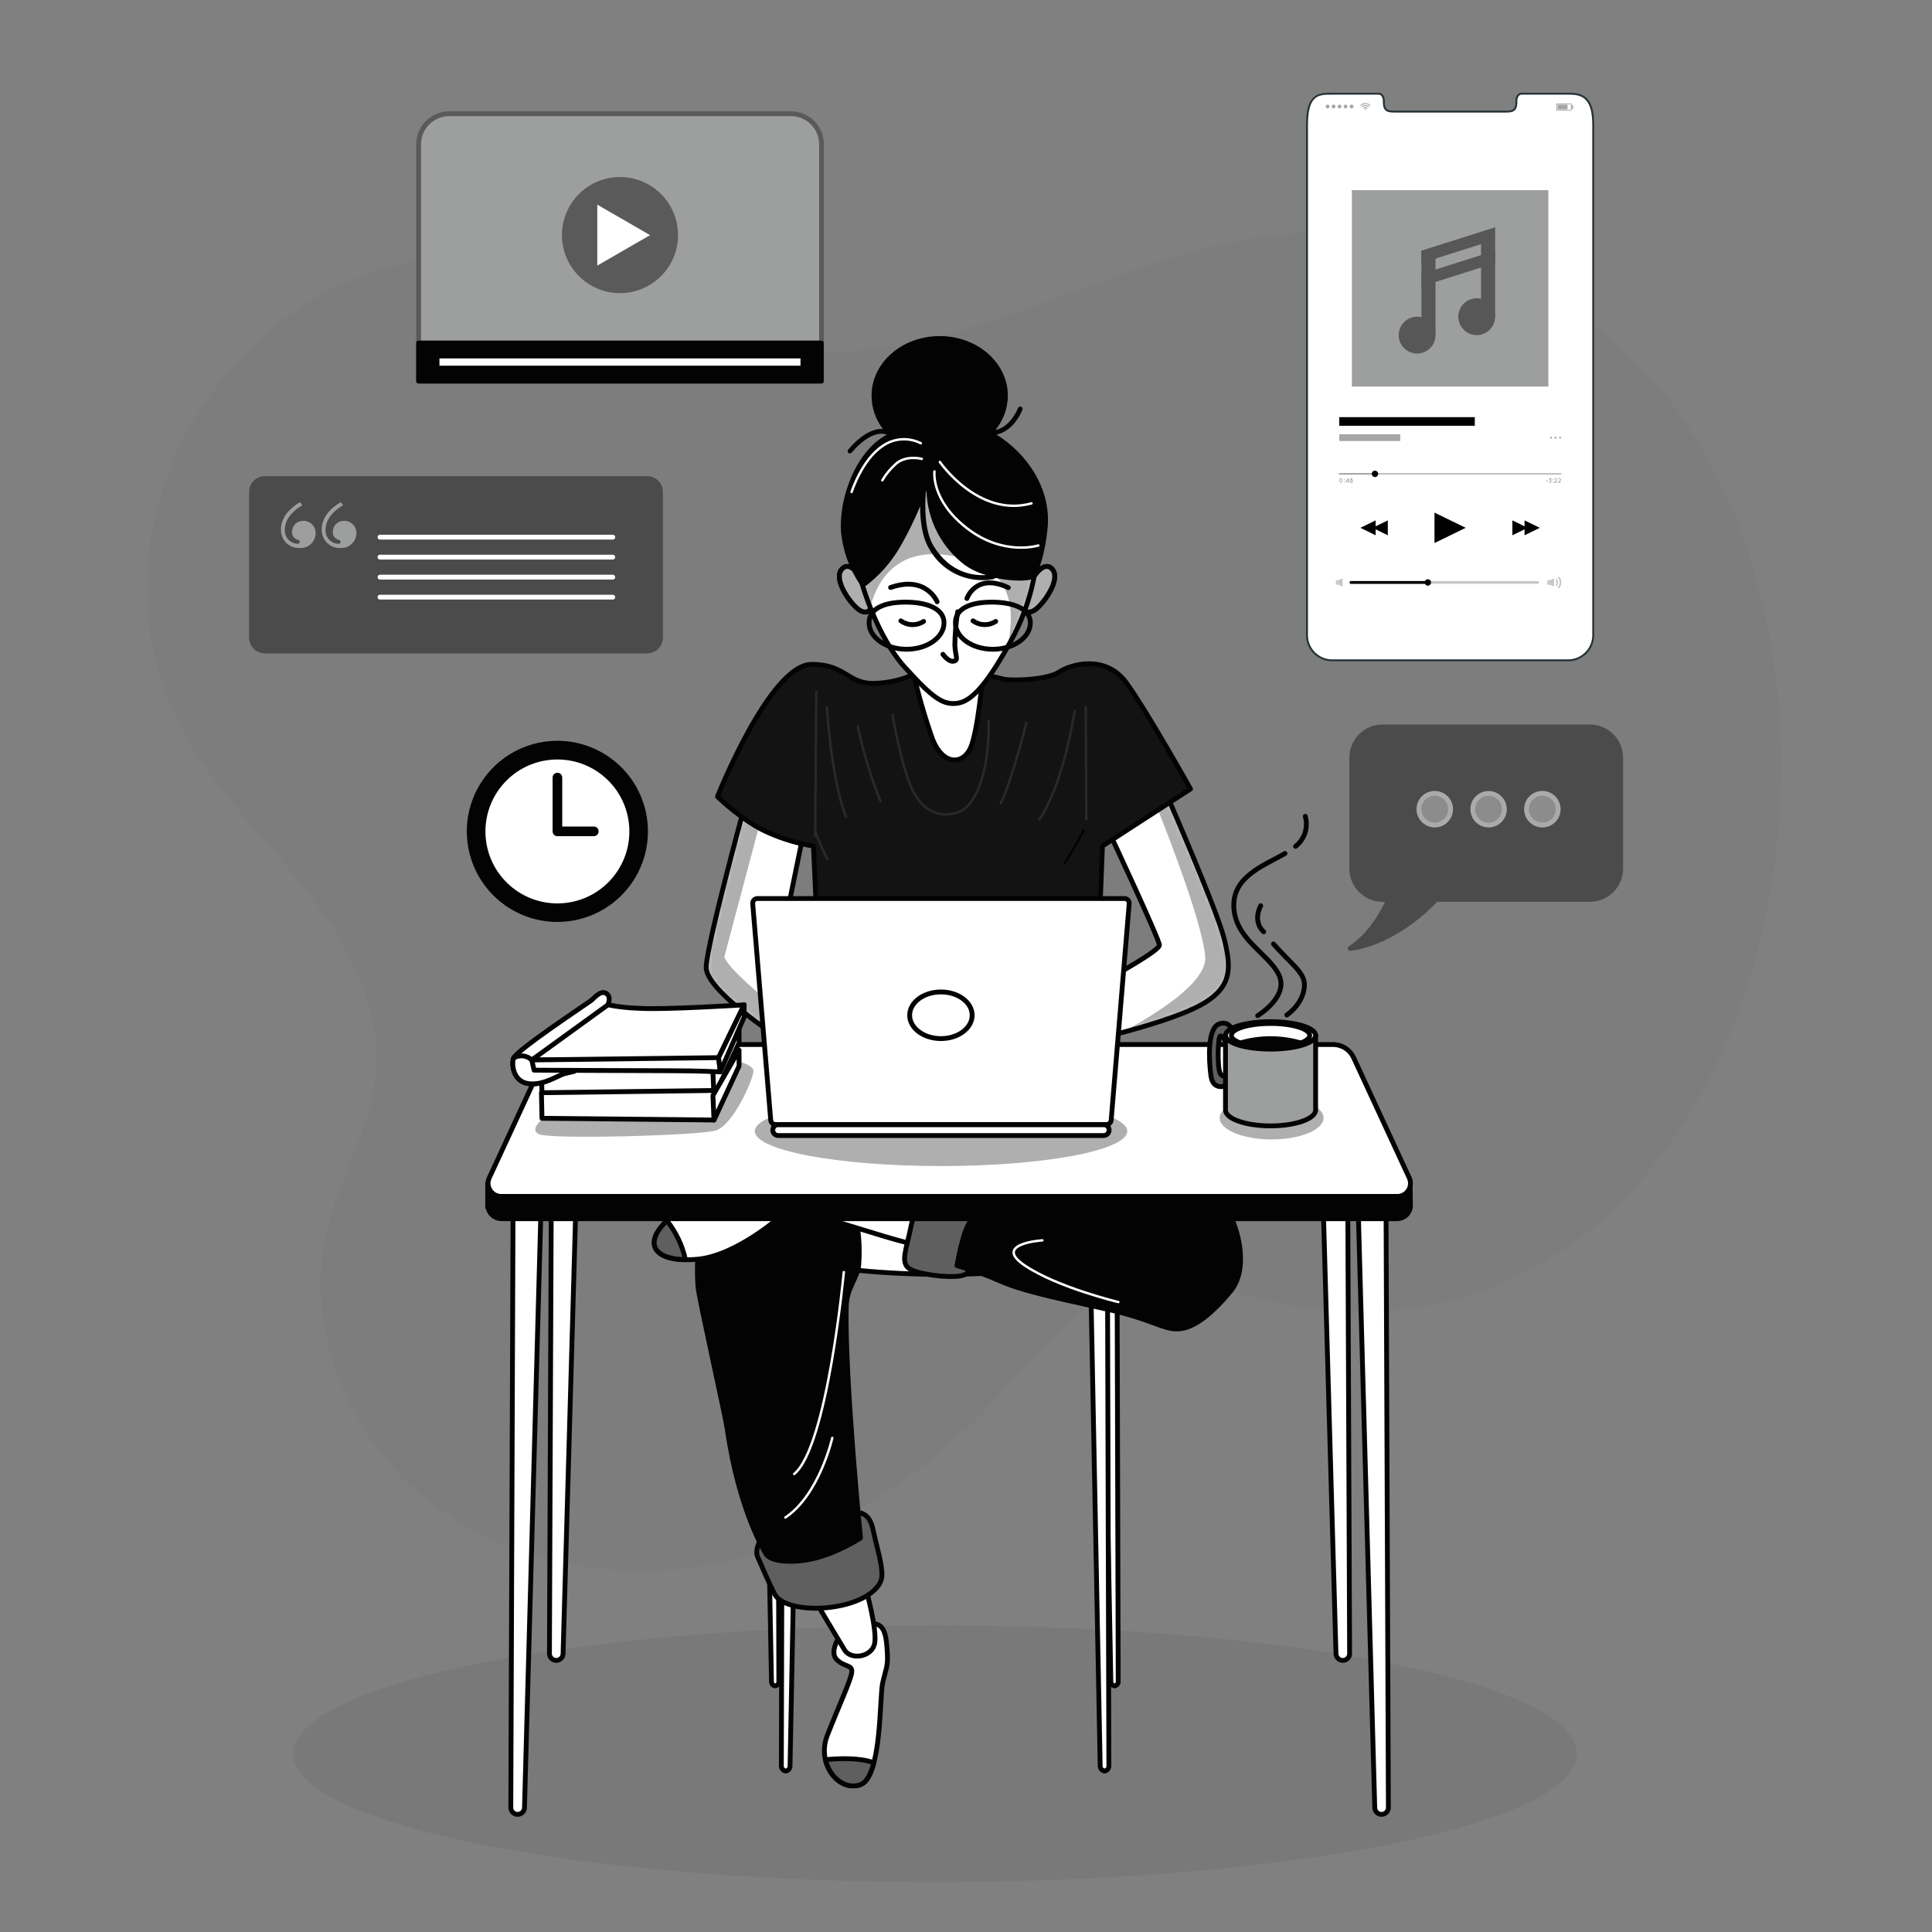<svg width="400" height="400" viewBox="0 0 400 400" fill="none" xmlns="http://www.w3.org/2000/svg">
<rect x="0" y="0" width="400" height="400" fill="#808080" stroke="none"/>
<path opacity="0.06" d="M368.7 164.201C370.204 123.497 355.581 82.302 323.348 62.697C307.438 53.018 288.835 47.347 270.223 48.183C250.254 49.077 231.455 57.204 212.626 63.906C193.798 70.608 173.406 75.964 153.998 71.207C139.955 67.768 127.602 59.268 113.707 55.396C58.96 40.154 11.289 102.271 38.078 151.652C44.652 163.759 54.784 173.468 63.304 184.307C71.824 195.147 78.968 208.236 77.818 221.965C76.836 233.335 70.389 243.457 67.706 254.542C62.577 275.778 72.757 299.137 90.358 312.079C107.958 325.021 131.7 328.038 152.927 322.712C174.153 317.386 192.825 304.355 207.536 288.219C215.398 279.571 223.102 269.469 234.413 266.531C245.272 263.72 256.465 268.3 267.481 270.403C277.666 272.286 288.128 272.073 298.227 269.775C308.326 267.477 317.851 263.143 326.218 257.038C352.8 237.374 367.344 200.984 368.7 164.201Z" fill="#5F5F5F"/>
<path opacity="0.2" d="M193.601 389.664C266.984 389.664 326.473 377.768 326.473 363.092C326.473 348.416 266.984 336.52 193.601 336.52C120.217 336.52 60.728 348.416 60.728 363.092C60.728 377.768 120.217 389.664 193.601 389.664Z" fill="#5F5F5F"/>
<path d="M329.196 150.5H286.242C284.553 150.5 282.934 151.171 281.739 152.365C280.545 153.559 279.874 155.179 279.874 156.868V179.844C279.874 181.533 280.545 183.152 281.739 184.346C282.934 185.541 284.553 186.212 286.242 186.212H287.559C286.223 189.16 283.628 193.68 279.53 196.363C279.53 196.363 288.247 195.754 297.327 186.212H329.177C330.866 186.212 332.485 185.541 333.68 184.346C334.874 183.152 335.545 181.533 335.545 179.844V156.868C335.545 155.182 334.876 153.566 333.686 152.372C332.497 151.178 330.882 150.505 329.196 150.5Z" fill="#4B4B4B" stroke="#4B4B4B" stroke-linecap="round" stroke-linejoin="round"/>
<path d="M300.334 167.542C300.336 166.892 300.145 166.256 299.785 165.715C299.425 165.174 298.913 164.751 298.312 164.502C297.712 164.252 297.051 164.186 296.414 164.313C295.776 164.439 295.191 164.752 294.731 165.211C294.271 165.671 293.958 166.257 293.832 166.894C293.706 167.532 293.772 168.193 294.021 168.793C294.271 169.393 294.693 169.906 295.234 170.265C295.776 170.625 296.412 170.816 297.062 170.814C297.929 170.812 298.76 170.466 299.373 169.853C299.986 169.24 300.331 168.409 300.334 167.542Z" fill="#8C8C8C" stroke="#AAAAAA" stroke-linecap="round" stroke-linejoin="round"/>
<path d="M311.468 167.542C311.468 166.895 311.276 166.262 310.916 165.724C310.557 165.186 310.046 164.766 309.448 164.519C308.85 164.271 308.192 164.206 307.557 164.332C306.922 164.459 306.339 164.77 305.881 165.228C305.424 165.686 305.112 166.269 304.986 166.904C304.859 167.538 304.924 168.196 305.172 168.794C305.42 169.392 305.839 169.903 306.377 170.263C306.915 170.622 307.548 170.814 308.195 170.814C309.062 170.812 309.893 170.466 310.506 169.853C311.119 169.24 311.465 168.409 311.468 167.542Z" fill="#8C8C8C" stroke="#AAAAAA" stroke-linecap="round" stroke-linejoin="round"/>
<path d="M322.612 167.542C322.614 166.892 322.423 166.257 322.064 165.716C321.704 165.175 321.193 164.753 320.593 164.503C319.993 164.253 319.333 164.186 318.696 164.312C318.058 164.437 317.473 164.749 317.013 165.208C316.553 165.667 316.239 166.251 316.112 166.888C315.984 167.525 316.049 168.186 316.297 168.786C316.545 169.386 316.966 169.9 317.506 170.261C318.046 170.622 318.68 170.814 319.33 170.814C320.198 170.812 321.03 170.467 321.645 169.854C322.259 169.241 322.607 168.41 322.612 167.542Z" fill="#8C8C8C" stroke="#AAAAAA" stroke-linecap="round" stroke-linejoin="round"/>
<path d="M92.983 23.535H163.738C165.422 23.535 167.036 24.204 168.227 25.395C169.417 26.585 170.086 28.2 170.086 29.884V78.93H86.664V29.884C86.664 28.205 87.329 26.595 88.513 25.405C89.697 24.215 91.304 23.543 92.983 23.535Z" fill="#9D9E9E" stroke="#5A5A5A" stroke-linecap="round" stroke-linejoin="round"/>
<path d="M170.047 71.019H86.664V78.901H170.047V71.019Z" fill="#030303" stroke="#030303" stroke-linecap="round" stroke-linejoin="round"/>
<path d="M166.233 73.711H90.486V76.207H166.233V73.711Z" fill="white" stroke="#030303" stroke-linecap="round" stroke-linejoin="round"/>
<path d="M128.36 60.191C134.721 60.191 139.877 55.034 139.877 48.674C139.877 42.313 134.721 37.156 128.36 37.156C121.999 37.156 116.843 42.313 116.843 48.674C116.843 55.034 121.999 60.191 128.36 60.191Z" fill="#5A5A5A" stroke="#5A5A5A" stroke-linecap="round" stroke-linejoin="round"/>
<path d="M123.161 41.508L135.592 48.682L123.161 55.855V41.508Z" fill="white" stroke="#5A5A5A" stroke-linecap="round" stroke-linejoin="round"/>
<path d="M133.981 99.078H54.843C53.313 99.078 52.072 100.319 52.072 101.849V132.009C52.072 133.539 53.313 134.78 54.843 134.78H133.981C135.512 134.78 136.752 133.539 136.752 132.009V101.849C136.752 100.319 135.512 99.078 133.981 99.078Z" fill="#4B4B4B" stroke="#4B4B4B" stroke-linecap="round" stroke-linejoin="round"/>
<path d="M62.155 103.941L62.567 104.629C60.7 105.671 58.961 107.499 58.961 109.641C58.937 110.009 58.987 110.378 59.107 110.727C59.228 111.075 59.417 111.396 59.663 111.671C59.909 111.945 60.208 112.168 60.541 112.326C60.874 112.483 61.236 112.573 61.604 112.589C61.88 112.589 62.066 112.452 62.066 112.177C62.066 111.901 61.929 111.813 61.654 111.764C61.282 111.663 60.959 111.434 60.741 111.117C60.524 110.801 60.425 110.417 60.464 110.034C60.472 109.729 60.541 109.429 60.668 109.151C60.795 108.873 60.977 108.625 61.203 108.42C61.429 108.215 61.694 108.058 61.983 107.959C62.272 107.859 62.578 107.82 62.882 107.843C63.213 107.844 63.541 107.911 63.845 108.041C64.15 108.171 64.425 108.361 64.655 108.599C64.885 108.837 65.065 109.119 65.184 109.428C65.303 109.737 65.359 110.067 65.349 110.398C65.344 110.814 65.255 111.224 65.088 111.605C64.921 111.986 64.679 112.33 64.376 112.615C64.073 112.9 63.717 113.121 63.326 113.266C62.936 113.41 62.521 113.474 62.106 113.454C61.589 113.487 61.071 113.412 60.586 113.233C60.1 113.053 59.658 112.774 59.287 112.412C58.917 112.051 58.626 111.616 58.435 111.135C58.243 110.654 58.154 110.139 58.175 109.621C58.145 107.135 60.062 105.13 62.155 103.941ZM70.596 103.941L71.009 104.629C69.132 105.671 67.402 107.499 67.402 109.641C67.377 110.009 67.426 110.379 67.546 110.728C67.666 111.077 67.855 111.399 68.101 111.674C68.348 111.948 68.647 112.171 68.981 112.328C69.315 112.486 69.677 112.574 70.046 112.589C70.321 112.589 70.508 112.452 70.508 112.177C70.508 111.901 70.37 111.813 70.095 111.764C69.724 111.663 69.401 111.434 69.183 111.117C68.965 110.801 68.867 110.417 68.906 110.034C68.912 109.729 68.98 109.427 69.106 109.149C69.233 108.871 69.415 108.622 69.641 108.416C69.868 108.211 70.134 108.054 70.423 107.956C70.712 107.857 71.019 107.819 71.323 107.843C71.654 107.844 71.982 107.911 72.287 108.041C72.591 108.171 72.867 108.361 73.097 108.599C73.326 108.837 73.506 109.119 73.625 109.428C73.745 109.737 73.8 110.067 73.79 110.398C73.784 110.813 73.694 111.223 73.527 111.604C73.359 111.984 73.117 112.327 72.815 112.612C72.512 112.897 72.156 113.118 71.766 113.263C71.377 113.407 70.962 113.472 70.547 113.454C70.031 113.486 69.514 113.409 69.029 113.229C68.544 113.049 68.103 112.77 67.732 112.409C67.362 112.048 67.071 111.613 66.879 111.133C66.687 110.653 66.597 110.138 66.616 109.621C66.577 107.135 68.493 105.13 70.596 103.941Z" fill="#9D9E9E"/>
<path d="M78.675 111.211H126.867" stroke="white" stroke-linecap="round" stroke-linejoin="round"/>
<path d="M78.675 115.348H126.867" stroke="white" stroke-linecap="round" stroke-linejoin="round"/>
<path d="M78.675 119.488H126.867" stroke="white" stroke-linecap="round" stroke-linejoin="round"/>
<path d="M78.675 123.633H126.867" stroke="white" stroke-linecap="round" stroke-linejoin="round"/>
<path d="M118.339 190.136C128.286 188.513 135.034 179.133 133.41 169.186C131.786 159.239 122.407 152.491 112.46 154.115C102.513 155.739 95.765 165.118 97.389 175.065C99.012 185.012 108.392 191.76 118.339 190.136Z" fill="#030303" stroke="#030303" stroke-linecap="round" stroke-linejoin="round"/>
<path d="M126.974 182.303C132.586 175.913 131.955 166.183 125.565 160.571C119.175 154.959 109.445 155.59 103.833 161.98C98.221 168.37 98.852 178.1 105.242 183.712C111.633 189.324 121.362 188.693 126.974 182.303Z" fill="white" stroke="#030303" stroke-linecap="round" stroke-linejoin="round"/>
<path d="M115.408 160.988V172.122H122.936" stroke="#030303" stroke-width="2" stroke-linecap="round" stroke-linejoin="round"/>
<path d="M229.578 172.155C229.578 172.155 240.044 194.492 240.044 195.671C240.044 196.851 230.757 201.902 228.988 202.963C227.616 203.745 226.203 204.45 224.753 205.076L225.814 215.424C225.814 215.424 241.803 211.778 248.505 208.132C255.207 204.486 254.971 200.369 253.419 194.256C251.866 188.144 241.538 164.52 241.538 164.52L229.578 172.155Z" fill="white"/>
<mask id="mask0_202_21812" style="mask-type:luminance" maskUnits="userSpaceOnUse" x="224" y="164" width="31" height="52">
<path d="M229.578 172.159C229.578 172.159 240.044 194.496 240.044 195.675C240.044 196.855 230.757 201.906 228.988 202.967C227.616 203.749 226.203 204.454 224.753 205.08L225.814 215.428C225.814 215.428 241.803 211.782 248.505 208.136C255.207 204.49 254.971 200.373 253.419 194.26C251.866 188.148 241.538 164.523 241.538 164.523L229.578 172.159Z" fill="white"/>
</mask>
<g mask="url(#mask0_202_21812)">
<g style="mix-blend-mode:multiply" opacity="0.5">
<path d="M248.476 208.136C255.178 204.49 254.942 200.373 253.389 194.26C251.837 188.148 241.508 164.523 241.508 164.523L239.838 165.585L239.307 166.567C239.307 166.567 248.947 190.231 249.527 198.112C249.92 203.409 239.258 210.013 232.212 213.787C237.44 212.401 244.555 210.269 248.476 208.136Z" fill="#5F5F5F"/>
</g>
</g>
<path d="M229.578 172.155C229.578 172.155 240.044 194.492 240.044 195.671C240.044 196.851 230.757 201.902 228.988 202.963C227.616 203.745 226.203 204.45 224.753 205.076L225.814 215.424C225.814 215.424 241.803 211.778 248.505 208.132C255.207 204.486 254.971 200.369 253.419 194.256C251.866 188.144 241.538 164.52 241.538 164.52L229.578 172.155Z" stroke="#030303" stroke-linecap="round" stroke-linejoin="round"/>
<path d="M154.066 167.223C154.066 167.223 146.431 195.2 146.205 200.143C145.979 205.086 161.368 214.835 161.928 215.424C162.488 216.014 161.053 198.424 161.053 198.424L166.272 172.873L154.066 167.223Z" fill="white"/>
<mask id="mask1_202_21812" style="mask-type:luminance" maskUnits="userSpaceOnUse" x="146" y="167" width="21" height="49">
<path d="M154.066 167.223C154.066 167.223 146.431 195.2 146.205 200.143C145.979 205.086 161.368 214.835 161.928 215.424C162.488 216.014 161.053 198.424 161.053 198.424L166.272 172.873L154.066 167.223Z" fill="white"/>
</mask>
<g mask="url(#mask1_202_21812)">
<g style="mix-blend-mode:multiply" opacity="0.5">
<path d="M157.565 169.512L157.398 168.756L154.066 167.223C154.066 167.223 146.431 195.2 146.205 200.143C145.979 205.086 161.368 214.835 161.928 215.424C162.154 215.66 162.066 213.027 161.879 209.774C157.299 205.892 150.725 200.428 149.959 198.129" fill="#5F5F5F"/>
</g>
</g>
<path d="M154.066 167.223C154.066 167.223 146.431 195.2 146.205 200.143C145.979 205.086 161.368 214.835 161.928 215.424C162.488 216.014 161.053 198.424 161.053 198.424L166.272 172.873L154.066 167.223Z" stroke="#030303" stroke-linecap="round" stroke-linejoin="round"/>
<path d="M189.926 139.12C189.926 139.12 186.978 141.242 181.229 141.478C175.48 141.714 175.205 137.547 168.061 137.547C159.403 137.547 148.544 164.935 148.544 164.935C148.544 164.935 153.949 170.232 159.246 172.463C162.176 173.747 165.256 174.655 168.414 175.165L169.24 193.159H227.554L228.251 175.165L246.481 163.343C246.481 163.343 237.538 147.355 233.194 141.36C228.851 135.366 221.549 137.596 219.319 139.12C217.088 140.643 210.474 141.006 208.037 140.653C204.858 139.949 201.716 139.086 198.623 138.068C198.623 138.068 194.869 134.943 189.926 139.12Z" fill="#131313" stroke="#030303" stroke-linecap="round" stroke-linejoin="round"/>
<path d="M169.003 143.199L168.768 173.064" stroke="#292929" stroke-width="0.5" stroke-linecap="round" stroke-linejoin="round"/>
<path d="M171.199 146.402C171.199 146.402 172.025 160.976 175.13 169.093" stroke="#292929" stroke-width="0.5" stroke-linecap="round" stroke-linejoin="round"/>
<path d="M168.799 172.039C169.47 174.02 170.294 175.945 171.265 177.798" stroke="#292929" stroke-width="0.5" stroke-linecap="round" stroke-linejoin="round"/>
<path d="M177.599 150.402C178.714 155.702 180.289 160.893 182.306 165.919" stroke="#292929" stroke-width="0.5" stroke-linecap="round" stroke-linejoin="round"/>
<path d="M212.496 149.602C212.496 149.602 209.676 161.129 207.199 166.308" stroke="#292929" stroke-width="0.5" stroke-linecap="round" stroke-linejoin="round"/>
<path d="M224.917 169.679L224.799 146.398" stroke="#292929" stroke-width="0.5" stroke-linecap="round" stroke-linejoin="round"/>
<path d="M222.49 147.199C222.49 147.199 220.367 161.94 215.198 169.654" stroke="#292929" stroke-width="0.5" stroke-linecap="round" stroke-linejoin="round"/>
<path d="M224.379 171.922C224.379 171.922 222.02 176.393 220.379 178.742" stroke="#030303" stroke-width="0.5" stroke-linecap="round" stroke-linejoin="round"/>
<path d="M184.799 148C184.799 148 186.45 158.112 188.798 163.281C191.147 168.45 195.265 169.511 198.793 167.988C202.321 166.465 204.905 158.928 204.689 149.317" stroke="#292929" stroke-width="0.5" stroke-linecap="round" stroke-linejoin="round"/>
<path d="M178.29 119.718C178.29 119.718 176.049 115.846 174.29 117.841C172.531 119.836 175.705 124.425 177.464 125.948C179.223 127.471 180.52 126.538 180.412 124.896C180.304 123.255 178.29 119.718 178.29 119.718Z" fill="#5F5F5F" stroke="#030303" stroke-linecap="round" stroke-linejoin="round"/>
<path opacity="0.5" d="M178.29 119.718C178.29 119.718 176.049 115.846 174.29 117.841C172.531 119.836 175.705 124.425 177.464 125.948C179.223 127.471 180.52 126.538 180.412 124.896C180.304 123.255 178.29 119.718 178.29 119.718Z" fill="white"/>
<path d="M178.29 119.718C178.29 119.718 176.049 115.846 174.29 117.841C172.531 119.836 175.705 124.425 177.464 125.948C179.223 127.471 180.52 126.538 180.412 124.896C180.304 123.255 178.29 119.718 178.29 119.718Z" stroke="#030303" stroke-linecap="round" stroke-linejoin="round"/>
<path d="M213.854 119.718C213.854 119.718 216.084 115.846 217.853 117.841C219.622 119.836 216.438 124.425 214.679 125.948C212.92 127.471 211.613 126.538 211.731 124.896C211.849 123.255 213.854 119.718 213.854 119.718Z" fill="#5F5F5F" stroke="#030303" stroke-linecap="round" stroke-linejoin="round"/>
<path opacity="0.5" d="M213.854 119.718C213.854 119.718 216.084 115.846 217.853 117.841C219.622 119.836 216.438 124.425 214.679 125.948C212.92 127.471 211.613 126.538 211.731 124.896C211.849 123.255 213.854 119.718 213.854 119.718Z" fill="white"/>
<path d="M213.854 119.718C213.854 119.718 216.084 115.846 217.853 117.841C219.622 119.836 216.438 124.425 214.679 125.948C212.92 127.471 211.613 126.538 211.731 124.896C211.849 123.255 213.854 119.718 213.854 119.718Z" stroke="#030303" stroke-linecap="round" stroke-linejoin="round"/>
<path d="M188.864 138.301C189.974 143.319 191.389 148.264 193.1 153.11C195.222 158.397 199.212 158.397 200.863 154.987C202.514 151.577 203.566 138.871 203.566 138.871C203.566 138.871 192.51 140.414 188.864 138.301Z" fill="white" stroke="#030303" stroke-linecap="round" stroke-linejoin="round"/>
<path d="M178.526 121.018C178.526 121.018 181.582 131.828 187.37 138.186C193.158 144.544 195.232 146.048 198.308 145.586C201.384 145.124 204.656 141.124 209.235 132.81C213.815 124.497 214.149 118.119 214.532 117.529C214.916 116.94 213.55 105.186 207.005 100.126C200.46 95.065 193.129 92.844 186.781 98.367C180.432 103.889 176.403 112.901 178.526 121.018Z" fill="white"/>
<mask id="mask2_202_21812" style="mask-type:luminance" maskUnits="userSpaceOnUse" x="177" y="95" width="38" height="51">
<path d="M178.527 121.018C178.527 121.018 181.583 131.828 187.371 138.186C193.159 144.544 195.233 146.048 198.309 145.586C201.385 145.124 204.657 141.124 209.236 132.81C213.816 124.497 214.15 118.119 214.533 117.529C214.917 116.94 213.551 105.186 207.006 100.126C200.461 95.065 193.13 92.844 186.782 98.367C180.433 103.889 176.404 112.901 178.527 121.018Z" fill="white"/>
</mask>
<g mask="url(#mask2_202_21812)">
<g style="mix-blend-mode:multiply" opacity="0.5">
<path d="M206.976 100.087C200.392 95.036 193.1 92.806 186.752 98.328C180.403 103.851 176.404 112.902 178.527 121.019C178.527 121.019 179.106 123.102 180.256 125.933C180.253 125.57 180.302 125.21 180.403 124.862C181.809 120.41 185.956 111.792 199.91 115.742C210.995 118.867 209.639 128.615 208.607 133.814L209.207 132.733C213.796 124.39 214.12 118.042 214.503 117.452C214.887 116.862 213.56 105.148 206.976 100.087Z" fill="#5F5F5F"/>
</g>
</g>
<path d="M178.526 121.018C178.526 121.018 181.582 131.828 187.37 138.186C193.158 144.544 195.232 146.048 198.308 145.586C201.384 145.124 204.656 141.124 209.235 132.81C213.815 124.497 214.149 118.119 214.532 117.529C214.916 116.94 213.55 105.186 207.005 100.126C200.46 95.065 193.129 92.844 186.781 98.367C180.432 103.889 176.403 112.901 178.526 121.018Z" stroke="#030303" stroke-linecap="round" stroke-linejoin="round"/>
<path d="M198.279 126.656C197.914 128.952 197.717 131.27 197.689 133.594C197.807 135.943 198.515 136.65 197.453 136.886C196.392 137.122 195.223 135.471 195.223 135.471" stroke="#030303" stroke-linecap="round" stroke-linejoin="round"/>
<path d="M186.516 128.543C187.197 129.035 188.011 129.31 188.851 129.331C189.691 129.352 190.518 129.118 191.223 128.661" stroke="#030303" stroke-linecap="round" stroke-linejoin="round"/>
<path d="M201.453 128.543C202.133 129.034 202.945 129.308 203.784 129.329C204.622 129.35 205.447 129.117 206.15 128.661" stroke="#030303" stroke-linecap="round" stroke-linejoin="round"/>
<path d="M194.023 124.585C194.023 124.585 191.783 119.052 184.383 121.637" stroke="#030303" stroke-linecap="round" stroke-linejoin="round"/>
<path d="M200.185 123.906C200.185 123.906 202.062 118.491 208.764 121.666" stroke="#030303" stroke-linecap="round" stroke-linejoin="round"/>
<path d="M195.448 128.949C195.448 131.975 191.979 134.422 187.694 134.422C183.409 134.422 179.931 131.975 179.931 128.949C179.931 125.922 183.174 124.664 187.458 124.664C191.743 124.664 195.448 125.932 195.448 128.949Z" stroke="#030303" stroke-linecap="round" stroke-linejoin="round"/>
<path d="M213.324 128.949C213.324 131.975 209.845 134.422 205.56 134.422C201.276 134.422 197.807 131.975 197.807 128.949C197.807 125.922 201.04 124.664 205.324 124.664C209.609 124.664 213.324 125.932 213.324 128.949Z" stroke="#030303" stroke-linecap="round" stroke-linejoin="round"/>
<path d="M114.237 223.219L113.756 342.353C113.756 342.728 113.905 343.088 114.17 343.353C114.436 343.619 114.796 343.768 115.171 343.768C115.537 343.768 115.889 343.625 116.151 343.37C116.413 343.115 116.566 342.767 116.576 342.402L119.976 223.386L114.237 223.219Z" fill="white" stroke="#030303" stroke-linecap="round" stroke-linejoin="round"/>
<path d="M106.219 251.066L105.757 374.229C105.756 374.415 105.791 374.6 105.862 374.772C105.933 374.945 106.037 375.101 106.168 375.233C106.3 375.364 106.457 375.469 106.629 375.539C106.801 375.61 106.986 375.646 107.172 375.644C107.537 375.645 107.889 375.504 108.152 375.251C108.416 374.998 108.572 374.653 108.587 374.288L111.977 251.224L106.219 251.066Z" fill="white" stroke="#030303" stroke-linecap="round" stroke-linejoin="round"/>
<path d="M278.939 223.219L279.421 342.353C279.422 342.538 279.387 342.722 279.317 342.893C279.247 343.065 279.143 343.221 279.013 343.353C278.882 343.484 278.727 343.588 278.555 343.66C278.384 343.731 278.201 343.768 278.015 343.768C277.648 343.768 277.296 343.626 277.032 343.371C276.768 343.116 276.613 342.768 276.6 342.402L273.21 223.386L278.939 223.219Z" fill="white" stroke="#030303" stroke-linecap="round" stroke-linejoin="round"/>
<path d="M286.968 251.066L287.449 374.229C287.45 374.415 287.415 374.6 287.344 374.772C287.273 374.945 287.169 375.101 287.037 375.233C286.906 375.364 286.749 375.469 286.577 375.539C286.405 375.61 286.22 375.646 286.034 375.644C285.67 375.645 285.319 375.503 285.057 375.25C284.795 374.997 284.641 374.652 284.629 374.288L281.229 251.224L286.968 251.066Z" fill="white" stroke="#030303" stroke-linecap="round" stroke-linejoin="round"/>
<path d="M162.056 256.188L161.771 365.504C161.74 365.777 161.816 366.051 161.983 366.269C162.15 366.487 162.394 366.632 162.666 366.673C162.931 366.637 163.172 366.5 163.34 366.292C163.508 366.084 163.59 365.82 163.57 365.553L165.702 256.315L162.056 256.188Z" fill="white" stroke="#030303" stroke-linecap="round" stroke-linejoin="round"/>
<path d="M231.249 252.668L231.514 348.069C231.537 348.3 231.47 348.531 231.327 348.714C231.185 348.897 230.977 349.018 230.748 349.052C230.519 349.018 230.312 348.896 230.171 348.713C230.03 348.53 229.965 348.299 229.991 348.069L228.173 252.747L231.249 252.668Z" fill="white" stroke="#030303" stroke-linecap="round" stroke-linejoin="round"/>
<path d="M160.985 252.668L161.25 348.069C161.273 348.3 161.206 348.531 161.064 348.714C160.921 348.897 160.713 349.018 160.484 349.052C160.255 349.018 160.049 348.896 159.907 348.713C159.766 348.53 159.702 348.299 159.727 348.069L157.909 252.747L160.985 252.668Z" fill="white" stroke="#030303" stroke-linecap="round" stroke-linejoin="round"/>
<path d="M229.274 256.188L229.578 365.504C229.609 365.777 229.534 366.051 229.367 366.269C229.2 366.487 228.955 366.632 228.684 366.673C228.42 366.634 228.181 366.498 228.013 366.29C227.845 366.082 227.762 365.819 227.78 365.553L225.647 256.315L229.274 256.188Z" fill="white" stroke="#030303" stroke-linecap="round" stroke-linejoin="round"/>
<path d="M195.183 263.844C219.334 263.844 238.913 259.369 238.913 253.85C238.913 248.33 219.334 243.855 195.183 243.855C171.031 243.855 151.452 248.33 151.452 253.85C151.452 259.369 171.031 263.844 195.183 263.844Z" fill="white" stroke="#030303" stroke-linecap="round" stroke-linejoin="round"/>
<path d="M173.887 338.688C173.887 338.688 171.597 341.97 173.239 343.602C174.88 345.233 176.511 344.584 176.344 346.225C176.177 347.867 173.563 353.429 171.273 359.325C168.983 365.221 173.73 371.117 178.152 369.486C182.574 367.855 182.083 351.463 182.732 348.515C183.38 345.567 183.881 345.076 183.714 342.295C183.547 339.514 183.39 336.565 181.258 336.231C179.125 335.897 174.87 337.548 173.887 338.688Z" fill="white" stroke="#030303" stroke-linecap="round" stroke-linejoin="round"/>
<path d="M180.914 364.965C177.966 363.844 173.446 364.07 170.9 364.326C171.755 368.031 175.028 370.635 178.153 369.485C179.46 369.004 180.315 367.254 180.914 364.965Z" fill="#5F5F5F" stroke="#030303" stroke-linecap="round" stroke-linejoin="round"/>
<path d="M168.817 331.484C168.817 331.484 173.564 339.513 174.871 341.635C176.178 343.758 180.61 343.11 181.101 340.161C181.593 337.213 179.293 329.027 179.293 329.027L169.466 331.484H168.817Z" fill="white" stroke="#030303" stroke-linecap="round" stroke-linejoin="round"/>
<path d="M157.516 318.711C157.516 318.711 156.199 320.843 156.857 322.317C157.516 323.791 159.314 328.046 160.464 330.179C161.614 332.311 166.851 333.618 172.905 332.636C178.958 331.653 182.408 328.862 182.575 326.405C182.742 323.948 181.592 320.676 180.767 316.745C179.941 312.814 177.818 312.981 174.87 312.981C171.922 312.981 159.972 316.421 157.516 318.711Z" fill="#5F5F5F" stroke="#030303" stroke-linecap="round" stroke-linejoin="round"/>
<path d="M175.205 270.558C175.293 266.529 177.622 264.544 177.799 261.782C178.076 258.131 177.774 254.46 176.905 250.904L172.424 244.781C159.53 244.948 150.293 245.165 150.146 245.214C149.654 245.371 149.32 248.162 148.996 250.451C148.996 250.451 143.522 251.149 144.505 266.381C144.642 268.504 150.165 293.062 150.568 295.862C153.025 312.971 158.499 321.541 158.499 321.541C158.499 321.541 158.99 323.673 165.378 323.182C171.765 322.69 178.153 318.435 178.153 318.435C178.153 318.435 174.871 285.131 175.205 270.558Z" fill="#030303" stroke="#030303" stroke-linecap="round" stroke-linejoin="round"/>
<path d="M148.112 247.952C148.112 247.952 141.341 248.935 137.194 253.672C133.047 258.408 136.565 261.533 144.623 260.688C152.681 259.843 161.978 251.598 162.371 251.156C162.764 250.714 153.969 245.112 148.112 247.952Z" fill="white" stroke="#030303" stroke-linecap="round" stroke-linejoin="round"/>
<path d="M160.13 250.904C164.444 251.126 168.724 251.785 172.905 252.869C178.477 254.511 188.304 257.783 190.594 257.783C192.884 257.783 192.235 249.263 192.235 247.632C192.235 246 162.754 245.008 159.147 245.008C155.541 245.008 160.13 250.904 160.13 250.904Z" fill="white" stroke="#030303" stroke-linecap="round" stroke-linejoin="round"/>
<path d="M192.235 247.631C192.235 247.631 189.612 248.938 188.629 253.851C187.646 258.765 186.339 261.389 188.305 262.696C190.27 264.003 198.79 264.985 200.097 263.678C201.404 262.371 205.011 255.817 205.669 251.562C206.327 247.306 192.235 247.631 192.235 247.631Z" fill="#5F5F5F" stroke="#030303" stroke-linecap="round" stroke-linejoin="round"/>
<path d="M203.369 249.261C201.845 251.009 200.629 253.002 199.772 255.157C199.077 257.412 198.529 259.71 198.131 262.036C201.266 262.895 204.331 263.992 207.3 265.318C212.547 267.608 221.392 269.249 229.902 271.214C238.412 273.18 240.712 275.145 243.66 275.145C246.608 275.145 250.214 272.846 254.804 267.283C259.393 261.721 255.452 249.919 250.873 246.312C246.293 242.706 221.716 239.768 218.443 240.75C215.171 241.733 203.369 249.261 203.369 249.261Z" fill="#030303" stroke="#030303" stroke-linecap="round" stroke-linejoin="round"/>
<path d="M141.91 260.779C141.263 257.839 139.952 255.086 138.078 252.73C137.773 253.015 137.478 253.31 137.193 253.635C133.547 257.782 135.827 260.73 141.91 260.779Z" fill="#5F5F5F" stroke="#030303" stroke-linecap="round" stroke-linejoin="round"/>
<path d="M174.704 263.371C174.704 263.371 171.323 299.545 164.425 305.176" stroke="white" stroke-width="0.5" stroke-linecap="round" stroke-linejoin="round"/>
<path d="M172.316 297.707C172.316 297.707 169.633 309.5 162.597 314.187" stroke="white" stroke-width="0.5" stroke-linecap="round" stroke-linejoin="round"/>
<path d="M215.82 256.801C215.82 256.801 205.335 257.459 212.214 262.039C219.093 266.618 231.544 269.576 231.544 269.576" stroke="white" stroke-width="0.5" stroke-linecap="round" stroke-linejoin="round"/>
<path d="M291.94 244.407L288.403 241.223L280.227 223.535C279.839 222.73 279.23 222.052 278.471 221.581C277.712 221.109 276.835 220.863 275.942 220.871H117.136C116.241 220.861 115.362 221.106 114.601 221.578C113.841 222.05 113.23 222.728 112.842 223.535L102.651 245.567L100.971 244.948V249.989L101.049 249.93C101.149 250.603 101.491 251.216 102.01 251.655C102.529 252.095 103.19 252.33 103.87 252.318H289.199C289.915 252.335 290.609 252.072 291.135 251.586C291.662 251.1 291.978 250.429 292.019 249.714L291.94 244.407Z" fill="#030303" stroke="#030303" stroke-linecap="round" stroke-linejoin="round"/>
<path d="M289.199 247.705H103.87C103.411 247.723 102.955 247.625 102.544 247.418C102.134 247.212 101.783 246.905 101.523 246.526C101.264 246.147 101.105 245.708 101.062 245.251C101.019 244.794 101.092 244.333 101.275 243.912L112.842 218.921C113.229 218.114 113.839 217.434 114.6 216.962C115.361 216.49 116.241 216.246 117.136 216.258H275.942C276.836 216.247 277.714 216.492 278.473 216.964C279.232 217.436 279.841 218.115 280.227 218.921L291.793 243.912C291.977 244.333 292.05 244.794 292.007 245.251C291.963 245.708 291.805 246.147 291.545 246.526C291.286 246.905 290.935 247.212 290.524 247.418C290.114 247.625 289.658 247.723 289.199 247.705Z" fill="white" stroke="#030303" stroke-linecap="round" stroke-linejoin="round"/>
<g style="mix-blend-mode:multiply" opacity="0.5">
<path d="M113.255 230.922C113.255 230.922 109.058 233.802 111.682 234.853C114.306 235.905 144.465 235.118 148.141 234.067C151.816 233.015 156.002 223.316 156.002 221.744C156.002 220.171 150.716 219.041 148.77 218.953C146.824 218.864 121.116 220.427 121.116 220.427L113.255 230.922Z" fill="#5F5F5F"/>
</g>
<g style="mix-blend-mode:multiply" opacity="0.5">
<path d="M263.274 235.907C269.212 235.907 274.025 233.91 274.025 231.446C274.025 228.982 269.212 226.984 263.274 226.984C257.337 226.984 252.523 228.982 252.523 231.446C252.523 233.91 257.337 235.907 263.274 235.907Z" fill="#5F5F5F"/>
</g>
<g style="mix-blend-mode:multiply" opacity="0.5">
<path d="M194.829 241.418C216.12 241.418 233.381 238.189 233.381 234.205C233.381 230.222 216.12 226.992 194.829 226.992C173.538 226.992 156.277 230.222 156.277 234.205C156.277 238.189 173.538 241.418 194.829 241.418Z" fill="#5F5F5F"/>
</g>
<path d="M255.412 213.89C255.412 213.89 254.705 211.07 252.356 212.013C250.008 212.957 250.243 219.187 250.705 222.715C251.167 226.243 254.351 224.592 254.351 224.592V222.479C254.351 222.479 253.182 223.413 252.592 222.125C252.002 220.838 252.12 214.362 252.71 214.48C253.3 214.598 254.469 216.593 254.469 216.593C254.469 216.593 254.823 216.367 255.412 213.89Z" fill="#5F5F5F" stroke="#030303" stroke-linecap="round" stroke-linejoin="round"/>
<path d="M253.724 214.363V229.811C253.724 231.629 257.9 233.104 263.059 233.104C268.219 233.104 272.385 231.629 272.385 229.811V214.363H253.724Z" fill="#9D9E9E" stroke="#030303" stroke-linecap="round" stroke-linejoin="round"/>
<path d="M272.385 214.367C272.385 215.94 268.209 217.207 263.059 217.207C257.91 217.207 253.724 215.94 253.724 214.367C253.724 212.795 257.9 211.527 263.059 211.527C268.219 211.527 272.385 212.805 272.385 214.367Z" fill="white" stroke="#030303" stroke-linecap="round" stroke-linejoin="round"/>
<path d="M271.166 214.365C271.166 215.731 267.53 216.832 263.059 216.832C258.587 216.832 254.941 215.731 254.941 214.365C254.941 212.999 258.577 211.898 263.059 211.898C267.54 211.898 271.166 212.999 271.166 214.365Z" fill="white" stroke="#030303" stroke-linecap="round" stroke-linejoin="round"/>
<path d="M256.799 215.937C260.884 217.129 265.224 217.129 269.309 215.937C265.224 214.745 260.884 214.745 256.799 215.937Z" fill="#030303" stroke="#030303" stroke-linecap="round" stroke-linejoin="round"/>
<path d="M112.096 221.421L112.214 226.708L147.837 227.062V220.949L112.096 221.421Z" fill="white" stroke="#030303" stroke-linecap="round" stroke-linejoin="round"/>
<path d="M147.836 227.061L153.015 215.898V212.605L147.601 222.01L147.836 227.061Z" fill="white" stroke="#030303" stroke-linecap="round" stroke-linejoin="round"/>
<path d="M112.096 226.235L112.214 231.532L147.837 231.886V225.773L112.096 226.235Z" fill="white" stroke="#030303" stroke-linecap="round" stroke-linejoin="round"/>
<path d="M147.836 231.887L153.015 220.714V217.422L147.601 226.826L147.836 231.887Z" fill="white" stroke="#030303" stroke-linecap="round" stroke-linejoin="round"/>
<path d="M125.852 208.015C125.852 208.015 126.678 206.374 125.499 205.666C124.319 204.959 123.032 206.649 122.324 207.19C121.617 207.73 106.807 217.538 106.336 219.071C105.864 220.604 106.336 223.984 109.51 224.358C112.684 224.731 115.504 222.599 116.92 222.245C118.335 221.891 118.885 221.773 118.885 221.773L128.643 208.605L125.852 208.015Z" fill="white" stroke="#030303" stroke-linecap="round" stroke-linejoin="round"/>
<path d="M109.51 224.368C112.684 224.721 115.505 222.609 116.92 222.255C118.335 221.901 118.885 221.783 118.885 221.783L119.239 221.302L110.07 219.435C109.572 218.965 108.931 218.675 108.249 218.611C107.567 218.547 106.884 218.712 106.306 219.081C105.864 220.594 106.336 224.004 109.51 224.368Z" fill="white" stroke="#030303" stroke-linecap="round" stroke-linejoin="round"/>
<path d="M110.101 219.452H137.616C146.205 219.452 148.79 218.98 148.79 218.98L154.077 208.043C154.077 208.043 137.371 209.104 132.212 208.75C130.08 208.689 127.956 208.452 125.863 208.043L110.101 219.452Z" fill="white" stroke="#030303" stroke-linecap="round" stroke-linejoin="round"/>
<path d="M110.101 219.454L110.572 221.567C110.572 221.567 132.909 221.685 138.786 221.685C144.662 221.685 149.134 221.921 149.134 221.921L148.78 218.973L110.101 219.454Z" fill="white" stroke="#030303" stroke-linecap="round" stroke-linejoin="round"/>
<path d="M149.134 221.891L154.067 210.6V208.016L148.78 218.953L149.134 221.891Z" fill="white" stroke="#030303" stroke-linecap="round" stroke-linejoin="round"/>
<path d="M228.497 235.1H161.132C160.983 235.101 160.835 235.073 160.697 235.017C160.558 234.961 160.433 234.878 160.327 234.773C160.221 234.668 160.137 234.543 160.079 234.405C160.022 234.267 159.992 234.119 159.992 233.97C159.992 233.821 160.022 233.673 160.079 233.535C160.137 233.398 160.221 233.272 160.327 233.167C160.433 233.062 160.558 232.979 160.697 232.923C160.835 232.867 160.983 232.839 161.132 232.84H228.497C228.646 232.839 228.793 232.867 228.931 232.923C229.069 232.98 229.194 233.063 229.299 233.168C229.404 233.273 229.487 233.398 229.544 233.536C229.6 233.674 229.628 233.821 229.627 233.97C229.628 234.119 229.6 234.266 229.544 234.404C229.487 234.542 229.404 234.667 229.299 234.772C229.194 234.877 229.069 234.96 228.931 235.017C228.793 235.073 228.646 235.101 228.497 235.1Z" fill="white" stroke="#030303" stroke-linecap="round" stroke-linejoin="round"/>
<path d="M229.067 232.818H160.552C160.301 232.818 160.06 232.723 159.877 232.551C159.695 232.38 159.584 232.145 159.569 231.894L155.845 187.132C155.828 186.993 155.841 186.853 155.883 186.72C155.925 186.586 155.995 186.464 156.088 186.359C156.181 186.255 156.295 186.172 156.422 186.116C156.55 186.059 156.688 186.03 156.828 186.031H232.801C232.941 186.03 233.079 186.059 233.206 186.116C233.334 186.172 233.448 186.255 233.541 186.359C233.634 186.464 233.704 186.586 233.746 186.72C233.787 186.853 233.8 186.993 233.784 187.132L230.059 231.894C230.044 232.146 229.933 232.383 229.748 232.555C229.563 232.727 229.319 232.821 229.067 232.818Z" fill="white" stroke="#030303" stroke-linecap="round" stroke-linejoin="round"/>
<path d="M201.276 210.196C201.276 212.869 198.377 215.031 194.81 215.031C191.243 215.031 188.334 212.869 188.334 210.196C188.334 207.523 191.233 205.371 194.81 205.371C198.387 205.371 201.276 207.533 201.276 210.196Z" fill="white" stroke="#030303" stroke-linecap="round" stroke-linejoin="round"/>
<path d="M268.228 175.232C269.278 174.412 270.017 173.258 270.321 171.96C270.542 170.987 270.518 169.974 270.252 169.012" stroke="#030303" stroke-linecap="round" stroke-linejoin="round"/>
<path d="M260.386 210.276C260.386 210.276 266.921 206.346 264.789 201.855C262.656 197.364 255.443 194.386 255.443 187.389C255.443 181.355 261.86 179.124 266.047 176.707" stroke="#030303" stroke-linecap="round" stroke-linejoin="round"/>
<path d="M266.42 210.149C266.42 210.149 270.065 207.721 270.065 203.869C270.065 201.285 267.304 199.594 263.658 195.438" stroke="#030303" stroke-linecap="round" stroke-linejoin="round"/>
<path d="M261.644 192.924C261.644 192.924 259.256 191.047 261.015 187.52" stroke="#030303" stroke-linecap="round" stroke-linejoin="round"/>
<path d="M206.318 89.983C207.487 89.737 209.993 88.774 211.683 84.853C211.709 84.794 211.723 84.73 211.725 84.665C211.726 84.6 211.714 84.536 211.69 84.476C211.667 84.416 211.631 84.361 211.586 84.314C211.541 84.267 211.487 84.23 211.428 84.205C211.308 84.155 211.173 84.154 211.052 84.201C210.931 84.249 210.833 84.342 210.779 84.46C209.227 88.057 207.006 88.853 206.082 89.03C207.735 87.029 208.648 84.52 208.666 81.925C208.666 75.105 202.348 69.582 194.555 69.582C186.762 69.582 180.443 75.105 180.443 81.925C180.448 84.415 181.278 86.834 182.802 88.804C181.318 88.725 178.812 89.354 175.638 93.059C175.547 93.153 175.496 93.278 175.496 93.408C175.496 93.538 175.547 93.663 175.638 93.757C175.729 93.832 175.843 93.874 175.962 93.875C176.033 93.875 176.104 93.859 176.169 93.828C176.233 93.798 176.29 93.753 176.335 93.698C180.394 88.971 183.077 89.767 183.617 89.983C182.7 90.488 181.84 91.091 181.052 91.781C176.522 95.86 173.761 103.574 174.114 110.001C174.512 114.263 176.057 118.339 178.586 121.793C181.876 119.438 184.604 116.385 186.575 112.851C188.044 110.255 189.356 107.574 190.506 104.822C190.506 107.701 190.879 111.18 192.393 113.666C193.484 115.63 195.084 117.265 197.023 118.399C198.963 119.533 201.172 120.125 203.419 120.113C204.195 120.124 204.969 120.048 205.728 119.887C205.795 119.87 205.857 119.84 205.911 119.797C205.966 119.755 206.01 119.702 206.043 119.641C209.836 120.447 213.609 120.378 214.189 119.572C215.123 118.285 216.449 114.266 216.892 109.352C217.697 101.019 212.45 93.786 206.318 89.983ZM193.307 113.067C191.4 109.952 191.459 104.871 191.685 101.952L191.813 101.618C191.904 104.62 192.669 107.563 194.052 110.229C195.435 112.895 197.4 115.215 199.802 117.017C201.129 117.935 202.601 118.622 204.156 119.052C201.748 119.219 196.795 118.757 193.307 113.067Z" fill="#030303"/>
<path d="M193.473 97.602C193.473 97.602 192.667 103.557 200.234 109.394C207.801 115.231 214.975 112.932 214.975 112.932" stroke="white" stroke-width="0.5" stroke-linecap="round" stroke-linejoin="round"/>
<path d="M194.583 95.637C194.583 95.637 202.553 107.243 213.559 104.216" stroke="white" stroke-width="0.5" stroke-linecap="round" stroke-linejoin="round"/>
<path d="M190.642 91.771C189.386 91.133 187.978 90.852 186.572 90.96C185.167 91.067 183.818 91.559 182.673 92.381C178.437 95.201 176.314 101.864 176.314 101.864" stroke="white" stroke-width="0.5" stroke-linecap="round" stroke-linejoin="round"/>
<path d="M190.849 95.004C190.849 95.004 187.419 94.09 185.297 96.213C184.262 97.15 183.377 98.241 182.673 99.446" stroke="white" stroke-width="0.5" stroke-linecap="round" stroke-linejoin="round"/>
<path d="M329.828 25.767V131.319C329.88 132.696 329.384 134.037 328.448 135.048C327.512 136.059 326.213 136.657 324.836 136.711H275.604C274.226 136.659 272.925 136.062 271.988 135.051C271.05 134.039 270.552 132.697 270.604 131.319V25.767C270.604 19.695 272.836 19.367 275.604 19.367H285.468C286.044 19.367 286.508 20.015 286.508 20.823V21.175C286.508 23.063 287.548 23.071 288.82 23.071H311.636C312.924 23.071 313.948 23.071 313.948 21.175V20.855C313.948 20.055 314.412 19.399 314.996 19.399H324.86C327.62 19.399 329.828 20.207 329.828 25.767Z" fill="white"/>
<path d="M324.86 136.911H275.604C274.173 136.855 272.822 136.234 271.848 135.185C270.873 134.135 270.354 132.743 270.404 131.311V25.767C270.404 19.679 272.66 19.199 275.604 19.199H285.468C286.156 19.199 286.708 19.943 286.708 20.855V21.207C286.708 22.903 287.548 22.903 288.82 22.903H311.636C312.908 22.903 313.748 22.903 313.748 21.207V20.855C313.748 19.927 314.292 19.199 314.996 19.199H324.86C327.972 19.199 330.052 20.311 330.052 25.767V131.319C330.101 132.748 329.583 134.139 328.61 135.187C327.637 136.235 326.289 136.855 324.86 136.911ZM275.604 19.599C273.132 19.599 270.804 19.599 270.804 25.767V131.319C270.754 132.644 271.231 133.934 272.131 134.907C273.031 135.88 274.279 136.457 275.604 136.511H324.86C326.184 136.457 327.433 135.88 328.332 134.907C329.232 133.934 329.709 132.644 329.66 131.319V25.767C329.66 20.071 327.26 19.599 324.86 19.599H314.996C314.524 19.599 314.148 20.159 314.148 20.855V21.207C314.148 23.303 312.868 23.303 311.636 23.303H288.82C287.588 23.303 286.308 23.303 286.308 21.207V20.855C286.308 20.175 285.924 19.599 285.508 19.599H275.604Z" fill="#263238"/>
<path d="M283.764 21.767L283.668 21.863L283.612 21.919C283.493 21.798 283.351 21.702 283.195 21.636C283.038 21.57 282.87 21.536 282.7 21.535C282.528 21.533 282.358 21.566 282.2 21.631C282.042 21.698 281.899 21.796 281.78 21.919L281.724 21.863L281.628 21.767L281.748 21.663C281.835 21.593 281.929 21.531 282.028 21.479C282.145 21.424 282.269 21.384 282.396 21.359H282.58H282.74H282.868C282.983 21.369 283.097 21.396 283.204 21.439C283.285 21.466 283.362 21.501 283.436 21.543L283.66 21.695L283.756 21.791L283.764 21.767Z" fill="#A6A6A6"/>
<path d="M282.076 22.215L281.932 22.063C282.094 21.896 282.308 21.788 282.54 21.759C282.707 21.733 282.879 21.747 283.04 21.8C283.201 21.853 283.348 21.943 283.468 22.063L283.316 22.215C283.235 22.133 283.139 22.068 283.034 22.024C282.928 21.98 282.814 21.958 282.7 21.959C282.584 21.958 282.469 21.981 282.362 22.024C282.255 22.068 282.158 22.133 282.076 22.215Z" fill="#A6A6A6"/>
<path d="M283.164 22.368L283.012 22.52C282.971 22.478 282.923 22.444 282.869 22.42C282.816 22.397 282.758 22.385 282.7 22.384C282.64 22.384 282.58 22.395 282.525 22.419C282.47 22.442 282.421 22.477 282.38 22.52L282.228 22.368C282.289 22.306 282.361 22.257 282.442 22.223C282.522 22.189 282.608 22.172 282.696 22.172C282.783 22.172 282.869 22.189 282.949 22.223C283.03 22.257 283.102 22.306 283.164 22.368Z" fill="#A6A6A6"/>
<path d="M282.699 22.791C282.775 22.791 282.835 22.731 282.835 22.655C282.835 22.58 282.775 22.52 282.699 22.52C282.624 22.52 282.563 22.58 282.563 22.655C282.563 22.731 282.624 22.791 282.699 22.791Z" fill="#A6A6A6"/>
<path d="M274.469 22.052C274.469 21.975 274.492 21.899 274.535 21.834C274.578 21.77 274.639 21.72 274.711 21.69C274.782 21.66 274.861 21.653 274.937 21.668C275.013 21.683 275.083 21.72 275.138 21.775C275.193 21.83 275.23 21.9 275.245 21.976C275.26 22.052 275.253 22.131 275.223 22.202C275.193 22.274 275.143 22.335 275.079 22.378C275.014 22.421 274.938 22.444 274.861 22.444C274.757 22.444 274.657 22.403 274.584 22.329C274.51 22.256 274.469 22.156 274.469 22.052Z" fill="#A6A6A6"/>
<path d="M275.708 22.052C275.708 21.975 275.731 21.899 275.774 21.834C275.817 21.77 275.878 21.72 275.95 21.69C276.022 21.66 276.1 21.653 276.176 21.668C276.253 21.683 276.322 21.72 276.377 21.775C276.432 21.83 276.469 21.9 276.484 21.976C276.5 22.052 276.492 22.131 276.462 22.202C276.432 22.274 276.382 22.335 276.318 22.378C276.253 22.421 276.178 22.444 276.1 22.444C275.996 22.444 275.896 22.403 275.823 22.329C275.749 22.256 275.708 22.156 275.708 22.052Z" fill="#A6A6A6"/>
<path d="M276.94 22.052C276.94 21.975 276.963 21.899 277.006 21.834C277.05 21.77 277.111 21.72 277.182 21.69C277.254 21.66 277.333 21.653 277.409 21.668C277.485 21.683 277.555 21.72 277.61 21.775C277.664 21.83 277.702 21.9 277.717 21.976C277.732 22.052 277.724 22.131 277.695 22.202C277.665 22.274 277.615 22.335 277.55 22.378C277.486 22.421 277.41 22.444 277.332 22.444C277.228 22.444 277.129 22.403 277.055 22.329C276.982 22.256 276.94 22.156 276.94 22.052Z" fill="#A6A6A6"/>
<path d="M278.18 22.052C278.18 21.975 278.203 21.899 278.246 21.834C278.289 21.77 278.35 21.72 278.422 21.69C278.493 21.66 278.572 21.653 278.648 21.668C278.724 21.683 278.794 21.72 278.849 21.775C278.904 21.83 278.941 21.9 278.956 21.976C278.971 22.052 278.964 22.131 278.934 22.202C278.904 22.274 278.854 22.335 278.789 22.378C278.725 22.421 278.649 22.444 278.572 22.444C278.468 22.444 278.368 22.403 278.294 22.329C278.221 22.256 278.18 22.156 278.18 22.052Z" fill="#A6A6A6"/>
<path d="M279.428 22.052C279.426 21.973 279.449 21.894 279.492 21.827C279.535 21.76 279.598 21.708 279.671 21.677C279.744 21.645 279.825 21.637 279.904 21.652C279.982 21.667 280.054 21.705 280.111 21.762C280.167 21.818 280.205 21.89 280.22 21.968C280.236 22.047 280.227 22.128 280.196 22.201C280.164 22.275 280.112 22.337 280.045 22.38C279.978 22.424 279.9 22.446 279.82 22.445C279.716 22.445 279.616 22.403 279.543 22.33C279.469 22.256 279.428 22.156 279.428 22.052Z" fill="#A6A6A6"/>
<path d="M325.404 22.91H322.204V21.43H325.404V22.91ZM322.372 22.75H325.244V21.59H322.372V22.75Z" fill="#A6A6A6"/>
<path d="M324.541 21.676H322.477V22.652H324.541V21.676Z" fill="#A6A6A6"/>
<path d="M325.692 21.773H325.404V22.565H325.692V21.773Z" fill="#A6A6A6"/>
<path d="M323.267 97.988H277.188V98.22H323.267V97.988Z" fill="#A6A6A6"/>
<path opacity="0.2" d="M284.668 97.988H277.188V98.22H284.668V97.988Z" fill="black"/>
<path d="M285.332 98.109C285.332 98.241 285.293 98.369 285.22 98.478C285.147 98.587 285.043 98.672 284.922 98.723C284.801 98.773 284.667 98.786 284.538 98.76C284.41 98.735 284.291 98.672 284.198 98.579C284.106 98.486 284.042 98.368 284.017 98.239C283.991 98.11 284.004 97.977 284.054 97.855C284.105 97.734 284.19 97.63 284.299 97.557C284.408 97.484 284.537 97.445 284.668 97.445C284.755 97.445 284.841 97.463 284.922 97.496C285.003 97.529 285.076 97.578 285.137 97.64C285.199 97.701 285.248 97.775 285.281 97.855C285.315 97.936 285.332 98.022 285.332 98.109Z" fill="black"/>
<path d="M277.276 99.46C277.273 99.346 277.307 99.234 277.372 99.14C277.397 99.096 277.433 99.059 277.476 99.033C277.52 99.006 277.569 98.991 277.62 98.988C277.671 98.992 277.721 99.007 277.766 99.034C277.81 99.06 277.848 99.097 277.876 99.14C277.934 99.237 277.965 99.347 277.964 99.46C277.966 99.576 277.936 99.689 277.876 99.788C277.847 99.831 277.809 99.867 277.765 99.893C277.721 99.92 277.671 99.936 277.62 99.94C277.569 99.936 277.52 99.921 277.477 99.894C277.434 99.868 277.398 99.831 277.372 99.788C277.306 99.692 277.272 99.577 277.276 99.46ZM277.812 99.46C277.815 99.376 277.792 99.292 277.748 99.22C277.708 99.164 277.66 99.132 277.62 99.14C277.58 99.148 277.532 99.14 277.492 99.22C277.45 99.293 277.427 99.376 277.427 99.46C277.427 99.544 277.45 99.627 277.492 99.7C277.501 99.727 277.518 99.749 277.541 99.766C277.564 99.782 277.592 99.79 277.62 99.79C277.648 99.79 277.675 99.782 277.698 99.766C277.721 99.749 277.738 99.727 277.748 99.7C277.798 99.63 277.826 99.547 277.828 99.46H277.812Z" fill="#A6A6A6"/>
<path d="M278.373 99.207C278.386 99.207 278.399 99.21 278.411 99.215C278.423 99.22 278.434 99.228 278.443 99.238C278.452 99.248 278.459 99.259 278.464 99.272C278.468 99.284 278.47 99.298 278.469 99.311C278.469 99.324 278.466 99.336 278.461 99.348C278.456 99.359 278.449 99.37 278.44 99.379C278.432 99.388 278.421 99.395 278.409 99.4C278.398 99.404 278.385 99.407 278.373 99.407C278.359 99.408 278.346 99.406 278.333 99.402C278.321 99.398 278.309 99.391 278.299 99.382C278.29 99.373 278.282 99.362 278.277 99.35C278.271 99.338 278.269 99.324 278.269 99.311C278.269 99.284 278.28 99.257 278.299 99.237C278.319 99.218 278.345 99.207 278.373 99.207ZM278.373 99.751C278.385 99.751 278.398 99.754 278.409 99.758C278.421 99.763 278.432 99.77 278.44 99.779C278.449 99.788 278.456 99.799 278.461 99.81C278.466 99.822 278.469 99.834 278.469 99.847C278.47 99.86 278.468 99.874 278.464 99.886C278.459 99.899 278.452 99.91 278.443 99.92C278.434 99.93 278.423 99.938 278.411 99.943C278.399 99.948 278.386 99.951 278.373 99.951C278.345 99.951 278.319 99.94 278.299 99.921C278.28 99.901 278.269 99.875 278.269 99.847C278.269 99.834 278.271 99.821 278.277 99.808C278.282 99.796 278.29 99.785 278.299 99.776C278.309 99.767 278.321 99.76 278.333 99.756C278.346 99.752 278.359 99.75 278.373 99.751Z" fill="#A6A6A6"/>
<path d="M279.293 99.687C279.293 99.697 279.291 99.707 279.286 99.717C279.282 99.726 279.276 99.734 279.269 99.741C279.261 99.748 279.252 99.753 279.243 99.756C279.233 99.759 279.223 99.76 279.213 99.759V99.863C279.213 99.885 279.204 99.905 279.189 99.92C279.174 99.935 279.154 99.943 279.133 99.943C279.122 99.943 279.112 99.941 279.103 99.937C279.094 99.933 279.085 99.927 279.079 99.919C279.072 99.912 279.067 99.903 279.064 99.893C279.06 99.884 279.059 99.873 279.061 99.863V99.759H278.629C278.629 99.759 278.629 99.759 278.589 99.759C278.582 99.752 278.576 99.745 278.572 99.736C278.568 99.727 278.566 99.717 278.566 99.707C278.566 99.698 278.568 99.688 278.572 99.679C278.576 99.67 278.582 99.662 278.589 99.655L279.093 99.031H279.229V99.583C279.241 99.583 279.253 99.587 279.263 99.593C279.274 99.599 279.283 99.607 279.289 99.618C279.296 99.628 279.299 99.64 279.3 99.652C279.301 99.664 279.298 99.676 279.293 99.687ZM279.053 99.279L278.781 99.615H279.053V99.279Z" fill="#A6A6A6"/>
<path d="M280.1 99.612C280.108 99.659 280.105 99.707 280.092 99.753C280.079 99.798 280.056 99.841 280.026 99.877C279.995 99.913 279.957 99.942 279.914 99.961C279.87 99.981 279.824 99.992 279.776 99.992C279.729 99.992 279.682 99.981 279.639 99.961C279.596 99.942 279.558 99.913 279.527 99.877C279.496 99.841 279.473 99.798 279.461 99.753C279.448 99.707 279.445 99.659 279.452 99.612C279.453 99.559 279.466 99.506 279.491 99.459C279.516 99.412 279.552 99.371 279.596 99.34C279.564 99.305 279.547 99.26 279.548 99.212C279.548 99.182 279.554 99.153 279.566 99.125C279.578 99.097 279.595 99.072 279.617 99.051C279.638 99.03 279.664 99.014 279.692 99.003C279.72 98.992 279.75 98.987 279.78 98.988C279.809 98.988 279.838 98.994 279.865 99.006C279.892 99.017 279.916 99.034 279.936 99.055C279.956 99.075 279.972 99.1 279.982 99.127C279.993 99.154 279.997 99.183 279.996 99.212C279.996 99.258 279.982 99.303 279.956 99.34C280 99.371 280.036 99.412 280.061 99.459C280.086 99.506 280.1 99.559 280.1 99.612ZM279.948 99.612C279.949 99.59 279.946 99.567 279.938 99.546C279.93 99.524 279.918 99.505 279.902 99.488C279.886 99.472 279.867 99.459 279.846 99.45C279.826 99.441 279.803 99.436 279.78 99.436C279.734 99.436 279.689 99.455 279.656 99.488C279.623 99.521 279.604 99.566 279.604 99.612C279.604 99.659 279.623 99.704 279.656 99.737C279.689 99.77 279.734 99.788 279.78 99.788C279.803 99.788 279.826 99.784 279.846 99.775C279.867 99.766 279.886 99.753 279.902 99.736C279.918 99.72 279.93 99.701 279.938 99.679C279.946 99.658 279.949 99.635 279.948 99.612ZM279.7 99.212C279.7 99.223 279.702 99.233 279.706 99.242C279.71 99.251 279.717 99.26 279.724 99.266C279.732 99.273 279.741 99.278 279.75 99.281C279.76 99.284 279.77 99.286 279.78 99.284C279.799 99.284 279.818 99.277 279.831 99.263C279.845 99.25 279.852 99.231 279.852 99.212C279.852 99.192 279.845 99.173 279.832 99.159C279.818 99.144 279.8 99.134 279.78 99.132C279.765 99.13 279.75 99.132 279.736 99.139C279.723 99.145 279.711 99.155 279.702 99.167C279.694 99.18 279.689 99.195 279.689 99.21C279.689 99.225 279.693 99.24 279.7 99.252V99.212Z" fill="#A6A6A6"/>
<path d="M320.068 99.525C320.068 99.515 320.07 99.504 320.074 99.495C320.078 99.485 320.084 99.476 320.092 99.469C320.099 99.461 320.108 99.455 320.118 99.451C320.127 99.447 320.138 99.445 320.148 99.445H320.404C320.415 99.445 320.425 99.447 320.435 99.451C320.445 99.455 320.454 99.461 320.461 99.469C320.468 99.476 320.474 99.485 320.478 99.495C320.482 99.504 320.484 99.515 320.484 99.525C320.483 99.546 320.474 99.565 320.459 99.58C320.444 99.594 320.425 99.603 320.404 99.605H320.148C320.128 99.603 320.108 99.594 320.094 99.58C320.079 99.565 320.07 99.546 320.068 99.525Z" fill="#A6A6A6"/>
<path d="M321.124 99.368C321.185 99.43 321.219 99.513 321.22 99.6C321.221 99.644 321.212 99.689 321.196 99.73C321.179 99.771 321.155 99.808 321.124 99.84C321.059 99.901 320.973 99.936 320.884 99.936C320.84 99.937 320.796 99.929 320.754 99.912C320.713 99.896 320.676 99.871 320.644 99.84C320.629 99.825 320.621 99.805 320.621 99.784C320.621 99.763 320.629 99.743 320.644 99.728C320.66 99.716 320.68 99.71 320.7 99.71C320.72 99.71 320.74 99.716 320.756 99.728C320.772 99.746 320.791 99.761 320.814 99.771C320.836 99.781 320.86 99.785 320.884 99.784C320.908 99.784 320.932 99.78 320.954 99.77C320.976 99.76 320.996 99.746 321.012 99.728C321.037 99.702 321.054 99.67 321.06 99.635C321.067 99.6 321.064 99.563 321.05 99.53C321.036 99.497 321.014 99.469 320.984 99.448C320.955 99.428 320.92 99.417 320.884 99.416C320.875 99.42 320.866 99.422 320.856 99.422C320.846 99.422 320.837 99.42 320.828 99.416C320.815 99.4 320.808 99.38 320.808 99.36C320.808 99.34 320.815 99.32 320.828 99.304L320.972 99.168H320.748C320.738 99.168 320.728 99.166 320.718 99.162C320.709 99.158 320.701 99.152 320.694 99.144C320.687 99.137 320.682 99.128 320.679 99.118C320.676 99.108 320.675 99.098 320.676 99.088C320.676 99.069 320.684 99.051 320.697 99.037C320.711 99.024 320.729 99.016 320.748 99.016H321.148C321.158 99.015 321.168 99.016 321.178 99.019C321.188 99.022 321.197 99.027 321.204 99.034C321.212 99.041 321.218 99.049 321.222 99.058C321.226 99.068 321.228 99.078 321.228 99.088C321.228 99.088 321.228 99.088 321.228 99.128L321.06 99.304C321.084 99.323 321.105 99.344 321.124 99.368Z" fill="#A6A6A6"/>
<path d="M321.564 99.207C321.592 99.207 321.618 99.218 321.638 99.237C321.657 99.257 321.668 99.284 321.668 99.311C321.668 99.339 321.657 99.365 321.638 99.385C321.618 99.404 321.592 99.415 321.564 99.415C321.536 99.415 321.51 99.404 321.49 99.385C321.471 99.365 321.46 99.339 321.46 99.311C321.46 99.284 321.471 99.257 321.49 99.237C321.51 99.218 321.536 99.207 321.564 99.207ZM321.564 99.751C321.577 99.75 321.591 99.752 321.603 99.756C321.616 99.76 321.627 99.767 321.637 99.776C321.647 99.785 321.655 99.796 321.66 99.808C321.665 99.821 321.668 99.834 321.668 99.847C321.668 99.875 321.657 99.901 321.638 99.921C321.618 99.94 321.592 99.951 321.564 99.951C321.536 99.951 321.51 99.94 321.49 99.921C321.471 99.901 321.46 99.875 321.46 99.847C321.46 99.834 321.463 99.821 321.468 99.808C321.473 99.796 321.481 99.785 321.491 99.776C321.501 99.767 321.512 99.76 321.525 99.756C321.537 99.752 321.551 99.75 321.564 99.751Z" fill="#A6A6A6"/>
<path d="M322.372 99.864C322.373 99.874 322.372 99.885 322.369 99.894C322.366 99.904 322.361 99.913 322.354 99.92C322.347 99.928 322.339 99.934 322.33 99.938C322.32 99.942 322.31 99.944 322.3 99.944H321.828C321.813 99.942 321.799 99.937 321.787 99.927C321.775 99.918 321.766 99.906 321.761 99.891C321.756 99.877 321.755 99.862 321.759 99.847C321.762 99.832 321.77 99.819 321.78 99.808L322.18 99.448C322.198 99.432 322.212 99.412 322.222 99.39C322.232 99.368 322.237 99.344 322.236 99.32C322.237 99.298 322.233 99.276 322.225 99.255C322.217 99.234 322.204 99.216 322.188 99.2C322.172 99.182 322.153 99.167 322.131 99.157C322.108 99.148 322.084 99.143 322.06 99.144C322.021 99.134 321.98 99.134 321.94 99.144L321.9 99.184C321.893 99.191 321.885 99.197 321.876 99.201C321.867 99.204 321.858 99.206 321.848 99.206C321.838 99.206 321.829 99.204 321.82 99.201C321.811 99.197 321.803 99.191 321.796 99.184C321.789 99.177 321.784 99.169 321.78 99.16C321.776 99.151 321.774 99.142 321.774 99.132C321.774 99.123 321.776 99.113 321.78 99.104C321.784 99.095 321.789 99.087 321.796 99.08H321.836C321.895 99.026 321.972 98.998 322.052 99C322.097 98.999 322.142 99.008 322.184 99.026C322.225 99.044 322.262 99.07 322.292 99.104C322.348 99.166 322.379 99.245 322.38 99.328C322.379 99.374 322.369 99.419 322.349 99.46C322.33 99.501 322.302 99.538 322.268 99.568L322.012 99.8H322.308C322.325 99.802 322.34 99.809 322.351 99.821C322.363 99.832 322.37 99.848 322.372 99.864Z" fill="#A6A6A6"/>
<path d="M323.172 99.861C323.173 99.871 323.172 99.882 323.168 99.892C323.165 99.903 323.159 99.912 323.151 99.92C323.144 99.928 323.134 99.933 323.124 99.937C323.114 99.941 323.103 99.942 323.092 99.941H322.628C322.613 99.939 322.599 99.933 322.587 99.924C322.575 99.914 322.566 99.902 322.561 99.888C322.556 99.873 322.555 99.858 322.559 99.843C322.562 99.829 322.569 99.815 322.58 99.805L322.98 99.445C322.998 99.428 323.012 99.409 323.022 99.387C323.032 99.365 323.036 99.341 323.036 99.317C323.037 99.294 323.033 99.272 323.025 99.251C323.016 99.231 323.004 99.212 322.988 99.197C322.972 99.178 322.953 99.163 322.93 99.154C322.908 99.144 322.884 99.139 322.86 99.141C322.821 99.13 322.779 99.13 322.74 99.141L322.7 99.18C322.685 99.193 322.666 99.2 322.646 99.198C322.627 99.197 322.609 99.187 322.596 99.172C322.583 99.158 322.577 99.138 322.578 99.119C322.58 99.099 322.589 99.081 322.604 99.069H322.644C322.703 99.014 322.78 98.986 322.86 98.989C322.905 98.987 322.95 98.996 322.991 99.014C323.033 99.032 323.07 99.059 323.1 99.093C323.155 99.154 323.187 99.234 323.188 99.317C323.187 99.362 323.177 99.407 323.157 99.448C323.138 99.49 323.11 99.526 323.076 99.556L322.82 99.788H323.108C323.126 99.79 323.142 99.799 323.154 99.812C323.166 99.826 323.172 99.843 323.172 99.861Z" fill="#A6A6A6"/>
<path d="M277.076 120.117H276.588V121.061H277.076V120.117Z" fill="#C7C7C7"/>
<path d="M277.068 120.118L277.964 119.742V121.438L277.068 121.062V120.118Z" fill="#C7C7C7"/>
<path d="M318.388 120.301H279.668C279.535 120.301 279.428 120.408 279.428 120.541V120.637C279.428 120.769 279.535 120.877 279.668 120.877H318.388C318.52 120.877 318.628 120.769 318.628 120.637V120.541C318.628 120.408 318.52 120.301 318.388 120.301Z" fill="#C7C7C7"/>
<path d="M295.38 120.301H279.668C279.535 120.301 279.428 120.408 279.428 120.541V120.637C279.428 120.769 279.535 120.877 279.668 120.877H295.38C295.512 120.877 295.62 120.769 295.62 120.637V120.541C295.62 120.408 295.512 120.301 295.38 120.301Z" fill="black"/>
<path d="M320.851 120.117H320.363V121.061H320.851V120.117Z" fill="#C7C7C7"/>
<path d="M320.852 120.118L321.748 119.742V121.438L320.852 121.062V120.118Z" fill="#C7C7C7"/>
<path d="M322.517 119.599L322.757 119.359C322.919 119.521 323.048 119.713 323.136 119.924C323.224 120.136 323.27 120.362 323.27 120.591C323.27 120.82 323.224 121.047 323.136 121.259C323.048 121.47 322.919 121.662 322.757 121.823L322.517 121.583C322.778 121.32 322.925 120.963 322.925 120.591C322.925 120.22 322.778 119.863 322.517 119.599Z" fill="#C7C7C7"/>
<path d="M322.244 120.592C322.246 120.498 322.228 120.405 322.192 120.318C322.156 120.231 322.103 120.153 322.036 120.088L322.276 119.848C322.375 119.946 322.453 120.062 322.506 120.191C322.559 120.319 322.587 120.457 322.587 120.596C322.587 120.735 322.559 120.872 322.506 121.001C322.453 121.129 322.375 121.246 322.276 121.344L322.036 121.096C322.103 121.03 322.156 120.952 322.192 120.865C322.228 120.778 322.246 120.685 322.244 120.592Z" fill="#C7C7C7"/>
<path d="M296.284 120.59C296.284 120.721 296.245 120.849 296.172 120.959C296.099 121.068 295.995 121.153 295.874 121.203C295.753 121.253 295.619 121.267 295.491 121.241C295.362 121.215 295.243 121.152 295.151 121.059C295.058 120.966 294.994 120.848 294.969 120.719C294.943 120.591 294.956 120.457 295.007 120.336C295.057 120.214 295.142 120.111 295.251 120.038C295.36 119.965 295.489 119.926 295.62 119.926C295.796 119.926 295.965 119.996 296.09 120.12C296.214 120.245 296.284 120.414 296.284 120.59Z" fill="black"/>
<path d="M305.34 86.367H277.276V88.151H305.34V86.367Z" fill="black"/>
<path d="M289.908 89.91H277.276V91.31H289.908V89.91Z" fill="#A6A6A6"/>
<path d="M296.996 112.429V106.133L303.46 109.277L296.996 112.429Z" fill="black"/>
<path d="M315.645 110.822V107.742L318.805 109.278L315.645 110.822Z" fill="black"/>
<path d="M313.124 110.822V107.742L316.284 109.278L313.124 110.822Z" fill="black"/>
<path d="M284.812 107.742V110.822L281.652 109.278L284.812 107.742Z" fill="black"/>
<path d="M287.332 107.742V110.822L284.172 109.278L287.332 107.742Z" fill="black"/>
<path d="M321.308 90.614C321.308 90.667 321.287 90.718 321.25 90.755C321.212 90.793 321.161 90.814 321.108 90.814C321.055 90.814 321.004 90.793 320.967 90.755C320.929 90.718 320.908 90.667 320.908 90.614C320.908 90.561 320.929 90.51 320.967 90.473C321.004 90.435 321.055 90.414 321.108 90.414C321.161 90.414 321.212 90.435 321.25 90.473C321.287 90.51 321.308 90.561 321.308 90.614Z" fill="#A6A6A6"/>
<path d="M322.26 90.614C322.258 90.668 322.235 90.719 322.196 90.756C322.157 90.793 322.105 90.814 322.052 90.814C321.999 90.814 321.948 90.793 321.91 90.756C321.873 90.718 321.852 90.667 321.852 90.614C321.852 90.56 321.872 90.509 321.91 90.47C321.947 90.431 321.998 90.408 322.052 90.406C322.107 90.406 322.16 90.428 322.199 90.467C322.238 90.506 322.26 90.559 322.26 90.614Z" fill="#A6A6A6"/>
<path d="M323.204 90.614C323.204 90.667 323.183 90.718 323.145 90.756C323.108 90.793 323.057 90.814 323.004 90.814C322.95 90.814 322.898 90.793 322.86 90.756C322.821 90.719 322.798 90.668 322.796 90.614C322.796 90.559 322.818 90.506 322.857 90.467C322.896 90.428 322.949 90.406 323.004 90.406C323.058 90.408 323.109 90.431 323.146 90.47C323.183 90.509 323.204 90.56 323.204 90.614Z" fill="#A6A6A6"/>
<path d="M320.564 39.367H279.892V80.039H320.564V39.367Z" fill="#9D9E9E"/>
<path d="M297.212 69.382C297.212 70.137 296.988 70.875 296.569 71.502C296.15 72.13 295.554 72.619 294.856 72.908C294.159 73.197 293.392 73.272 292.652 73.125C291.911 72.978 291.231 72.614 290.698 72.081C290.164 71.547 289.801 70.867 289.653 70.127C289.506 69.387 289.582 68.619 289.871 67.922C290.159 67.225 290.648 66.629 291.276 66.21C291.904 65.79 292.641 65.566 293.396 65.566C294.408 65.566 295.379 65.968 296.094 66.684C296.81 67.4 297.212 68.37 297.212 69.382Z" fill="#575757"/>
<path d="M297.204 51.895H294.292V69.335H297.204V51.895Z" fill="#575757"/>
<path d="M309.556 65.57C309.556 66.325 309.332 67.062 308.913 67.69C308.493 68.317 307.897 68.807 307.2 69.095C306.503 69.384 305.736 69.46 304.995 69.313C304.255 69.165 303.575 68.802 303.042 68.268C302.508 67.734 302.144 67.055 301.997 66.314C301.85 65.574 301.925 64.807 302.214 64.11C302.503 63.412 302.992 62.816 303.62 62.397C304.247 61.978 304.985 61.754 305.74 61.754C306.751 61.756 307.721 62.159 308.436 62.874C309.151 63.589 309.554 64.558 309.556 65.57Z" fill="#575757"/>
<path d="M309.549 49.59H306.637V65.526H309.549V49.59Z" fill="#575757"/>
<path d="M309.556 49.63L294.292 54.462V51.895L309.556 47.062V49.63Z" fill="#575757"/>
<path d="M309.556 54.462L294.292 59.294V56.727L309.556 51.895V54.462Z" fill="#575757"/>
</svg>
